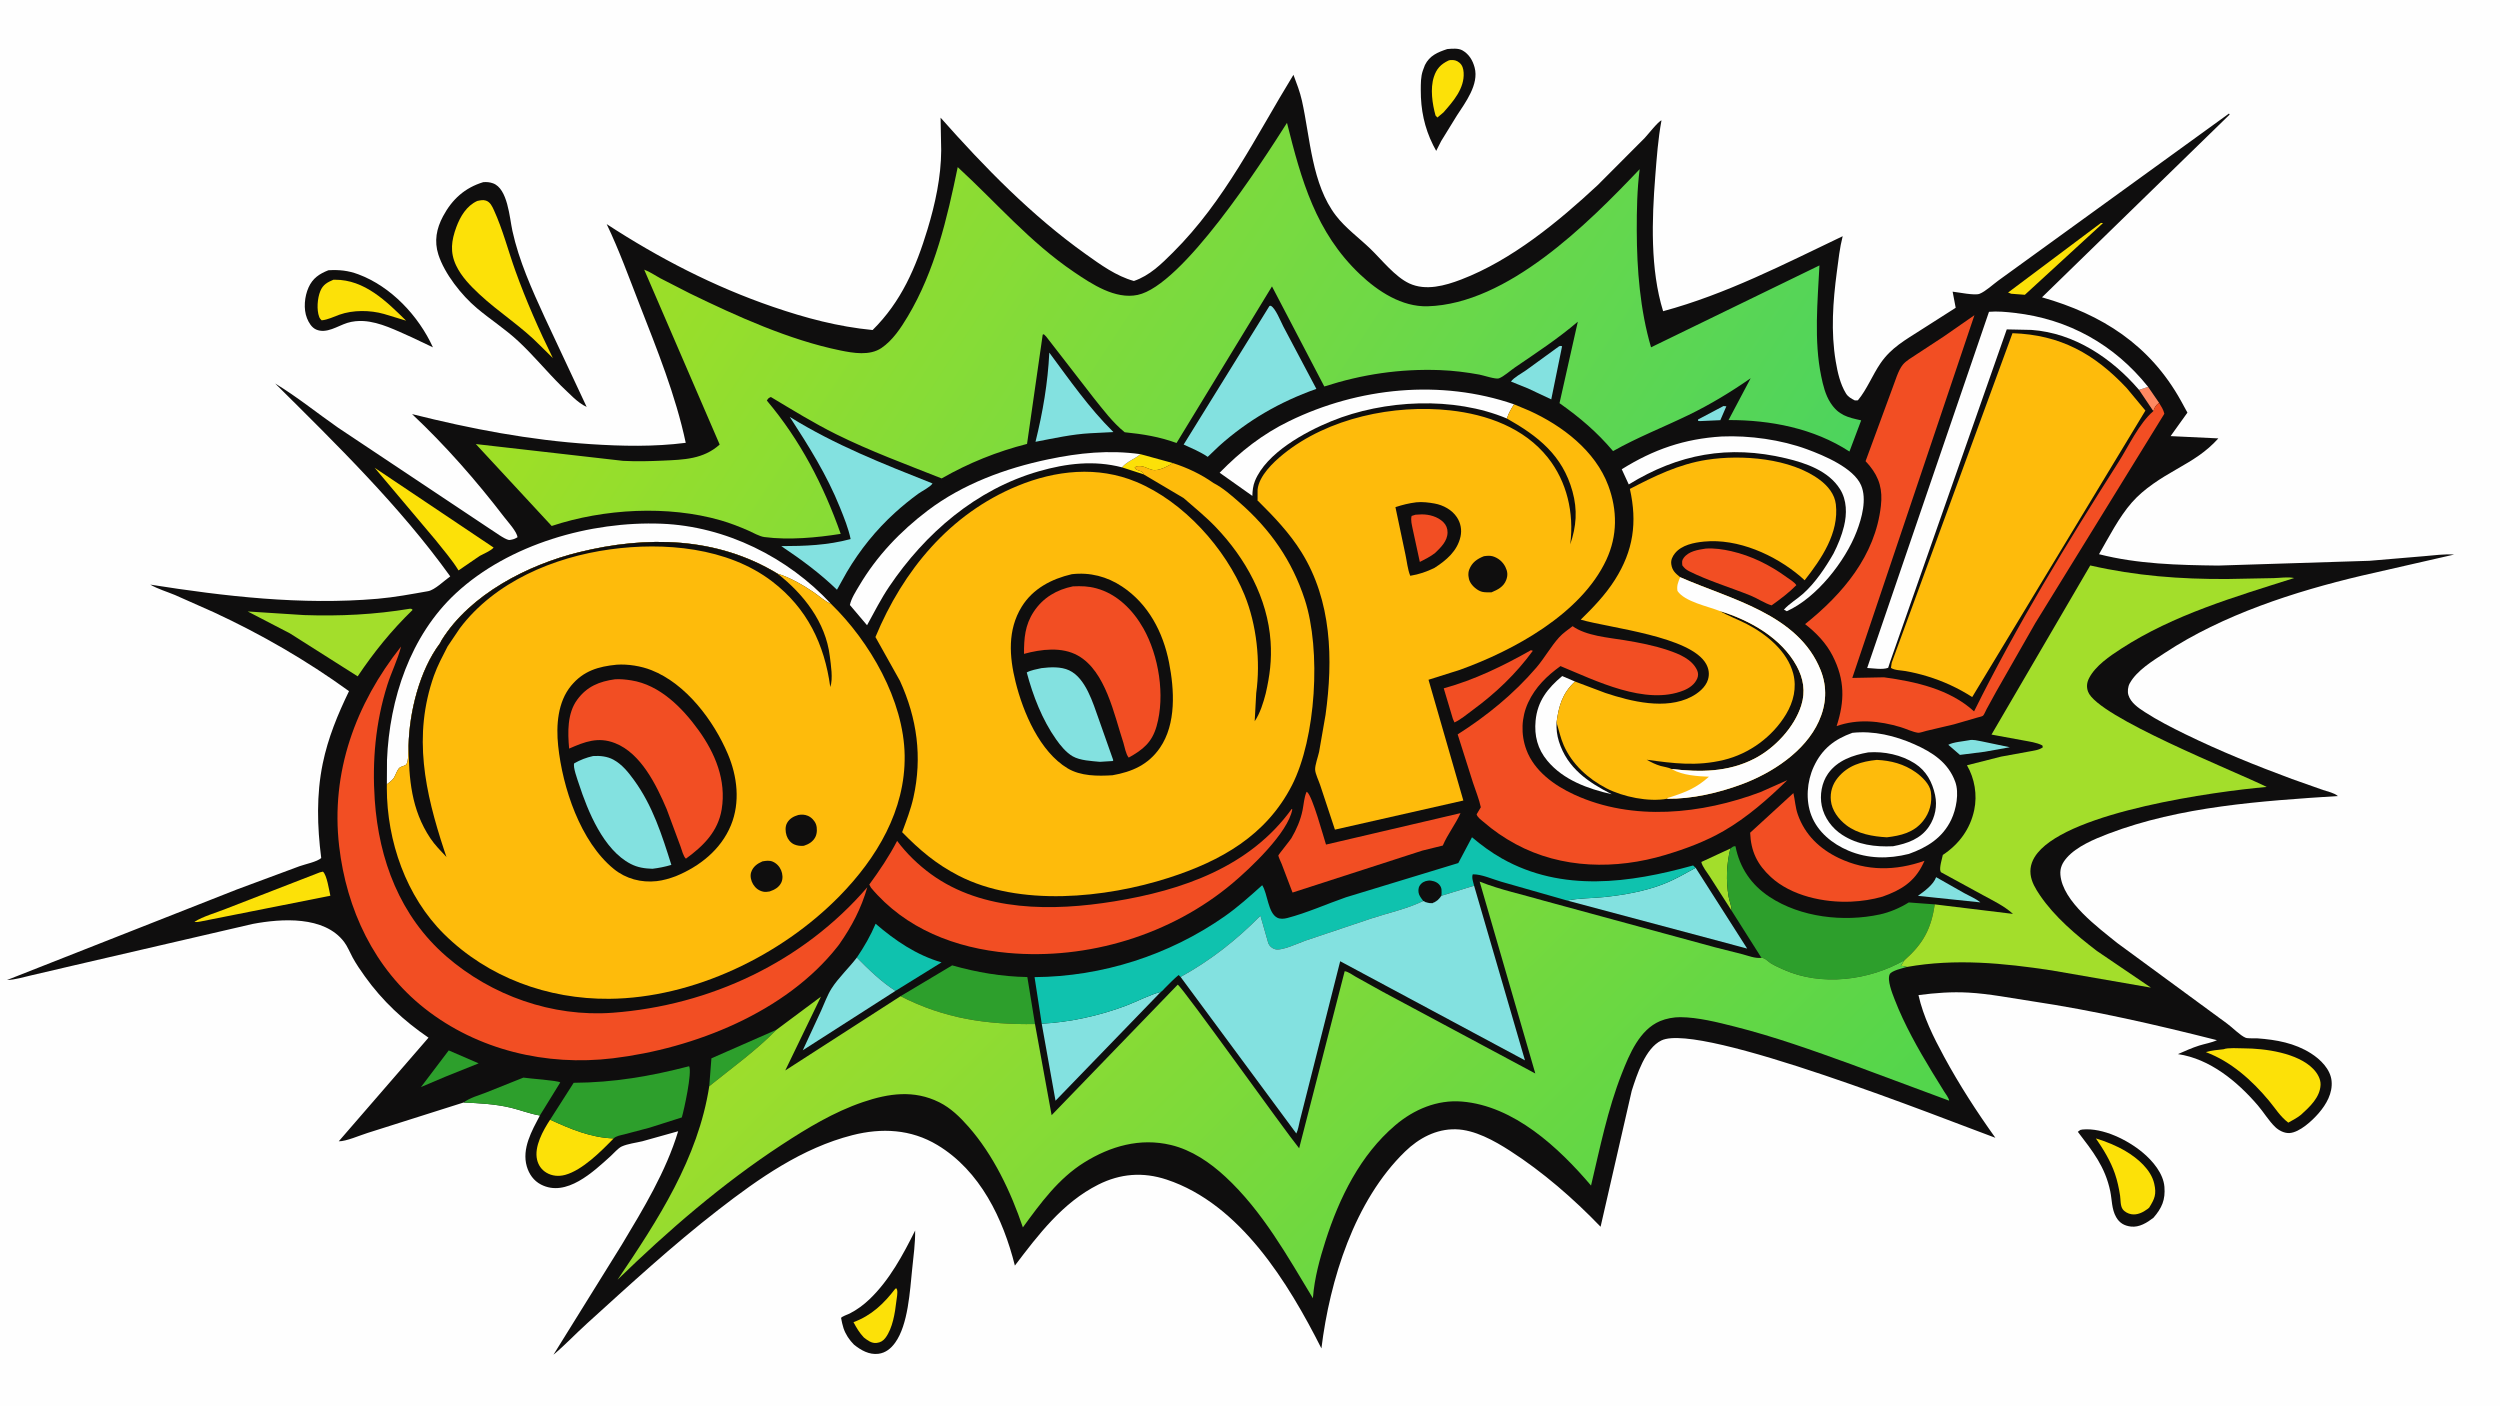 <svg version="1.1" xmlns="http://www.w3.org/2000/svg" style="display: block;" viewBox="0 0 2048 1152" width="1820" height="1024">
<defs>
	<linearGradient id="Gradient1" gradientUnits="userSpaceOnUse" x1="798.661" y1="676.147" x2="1302.37" y2="1184.17">
		<stop class="stop0" offset="0" stop-opacity="1" stop-color="rgb(157,221,44)"/>
		<stop class="stop1" offset="1" stop-opacity="1" stop-color="rgb(81,213,77)"/>
	</linearGradient>
	<linearGradient id="Gradient2" gradientUnits="userSpaceOnUse" x1="588.67" y1="74.296" x2="1369.53" y2="585.623">
		<stop class="stop0" offset="0" stop-opacity="1" stop-color="rgb(159,223,38)"/>
		<stop class="stop1" offset="1" stop-opacity="1" stop-color="rgb(77,212,93)"/>
	</linearGradient>
</defs>
<path transform="translate(0,0)" fill="rgb(254,254,254)" d="M -0 -0 L 2048 0 L 2048 1152 L -0 1152 L -0 -0 z"/>
<path transform="translate(0,0)" fill="rgb(15,14,14)" d="M 1185.58 40.056 C 1189.47 39.727 1194.59 39.161 1198.08 41.16 C 1203.46 44.247 1206.47 49.366 1208.02 55.19 C 1211.7 69.029 1200.46 83.775 1193.34 94.735 L 1180.61 115.42 L 1176.53 123.46 L 1173.98 118.673 C 1166.85 104.333 1163.83 89.641 1163.9 73.648 C 1163.92 68.275 1163.83 62.818 1165.6 57.677 L 1167.29 53.169 C 1171.12 45.385 1177.83 42.625 1185.58 40.056 z"/>
<path transform="translate(0,0)" fill="rgb(252,225,8)" d="M 1186.48 49.5 C 1187.12 49.27 1187.38 49.14 1188.14 49.079 C 1191.13 48.837 1193.25 49.299 1195.55 51.202 C 1198.03 53.261 1198.81 56.198 1199.01 59.29 C 1199.85 72.269 1190.46 82.928 1182.44 92.011 L 1177.5 96.137 L 1175.99 94.5 C 1173.35 84.946 1171.5 72.446 1174.64 62.822 C 1176.84 56.103 1180.23 52.557 1186.48 49.5 z"/>
<path transform="translate(0,0)" fill="rgb(15,14,14)" d="M 749.707 1007.89 C 749.792 1018.24 748.344 1029.1 747.263 1039.38 C 745.384 1057.26 744.033 1084.98 733.271 1099.85 C 729.871 1104.54 725.522 1108.13 719.618 1108.89 C 712.032 1109.86 705.247 1105.95 699.58 1101.39 C 695.78 1097.58 692.738 1093.06 691.012 1087.94 C 690.108 1085.25 689.568 1082.4 689.025 1079.62 C 688.83 1078.62 694.806 1076.54 696.074 1075.89 C 702.113 1072.8 707.497 1068.81 712.383 1064.13 C 728.685 1048.51 739.713 1027.89 749.707 1007.89 z"/>
<path transform="translate(0,0)" fill="rgb(252,225,8)" d="M 733.484 1055.5 L 734.397 1055.31 L 734.936 1056.69 C 735.474 1059.15 734.592 1063.21 734.293 1065.79 C 733.182 1075.37 731.298 1087.88 725.402 1095.77 C 723.523 1098.28 721.265 1099.64 718.155 1099.99 C 713.944 1100.46 710.777 1097.93 707.662 1095.52 C 703.981 1091.61 701.667 1087.67 699.171 1082.98 C 713.951 1077.55 724.106 1067.73 733.484 1055.5 z"/>
<path transform="translate(0,0)" fill="rgb(15,14,14)" d="M 1704.21 925.5 C 1704.86 925.336 1705.43 925.204 1706.1 925.143 C 1722.69 923.617 1742.97 933.641 1755.5 944.19 C 1763.58 950.992 1772.2 961.16 1773.09 972.085 C 1773.95 982.722 1771.06 989.455 1764.09 997.466 C 1758.88 1001.46 1752.51 1005.48 1745.65 1004.66 C 1740.15 1004 1736.28 1001.73 1733.52 996.889 C 1729.84 990.413 1730.19 982.852 1728.73 975.78 C 1724.56 955.622 1714.23 942.847 1702.16 927.031 L 1704.21 925.5 z"/>
<path transform="translate(0,0)" fill="rgb(252,225,8)" d="M 1716.95 932.437 C 1725.66 935.157 1733.5 938.261 1741.37 942.916 C 1751.1 948.668 1762.14 958.003 1764.75 969.535 C 1766.71 978.193 1765.18 981.838 1760.57 989.196 L 1759.4 990.187 C 1755.58 993.054 1750.76 995.434 1745.86 994.531 C 1743.32 994.064 1740.52 992.637 1738.95 990.5 C 1736.85 987.638 1737.27 982.652 1736.77 979.307 C 1735.83 973.179 1734.54 967.13 1732.52 961.262 C 1728.98 950.971 1723.09 941.351 1716.95 932.437 z"/>
<path transform="translate(0,0)" fill="rgb(15,14,14)" d="M 269.039 221.247 C 277.89 220.748 285.133 221.449 293.565 224.587 C 320.426 234.583 342.962 258.714 354.664 284.411 L 336.978 276.011 C 324.759 270.664 311.334 263.678 297.828 262.86 C 293.464 262.596 288.676 263.06 284.5 264.374 C 276.612 266.856 267.423 273.528 259 269.819 C 255.264 268.174 252.943 264.162 251.488 260.54 C 248.449 252.976 249.465 242.69 252.784 235.307 C 256.173 227.767 261.613 224.184 269.039 221.247 z"/>
<path transform="translate(0,0)" fill="rgb(252,225,8)" d="M 273.092 229.03 L 274.414 229.014 C 298.676 228.922 316.613 246.743 332.673 262.555 L 314.61 257.068 C 303.24 253.83 289.206 253.689 278.026 257.668 C 273.262 259.363 268.574 261.79 263.5 262.28 C 262.659 261.501 261.912 260.609 261.5 259.524 C 259.256 253.612 260.006 244.12 262.416 238.28 C 264.577 233.04 268.138 231.147 273.092 229.03 z"/>
<path transform="translate(0,0)" fill="rgb(15,14,14)" d="M 395.837 149.099 C 398.623 148.852 401.253 149.076 403.888 150.035 C 415.983 154.438 417.379 178.047 419.768 189 C 425.078 213.344 435.773 237.103 446.128 259.637 L 480.587 333.191 C 473.24 330.02 465.624 321.412 459.784 316.028 C 447.768 304.106 436.959 290.879 424.58 279.358 C 413.871 269.391 401.784 261.669 390.662 252.314 C 378.104 241.752 364.164 224.103 359.127 208.455 C 355.565 197.392 357.554 187.095 362.958 177 C 370.39 163.117 380.699 153.744 395.837 149.099 z"/>
<path transform="translate(0,0)" fill="rgb(252,225,8)" d="M 390.933 164.5 C 393.377 163.993 395.613 163.382 398.067 164.185 C 401.597 165.341 403.206 168.915 404.642 172.058 C 411.908 187.959 416.368 205.506 422.295 221.969 C 431.084 246.379 441.464 269.95 452.907 293.213 L 442.377 282.829 C 427.238 267.282 408.528 255.671 392.652 240.839 C 385.342 234.009 377.985 226.471 373.647 217.324 C 368.488 206.446 369.782 196.84 373.853 185.837 C 377.064 177.158 382.22 168.487 390.933 164.5 z"/>
<path transform="translate(0,0)" fill="rgb(15,14,14)" d="M 379.687 903.06 L 301.045 927.992 C 294.939 929.879 283.421 934.956 277.511 934.801 L 351.036 849.918 C 330.699 836.032 313.347 819.882 298.964 799.806 C 295.36 794.776 291.822 789.666 288.863 784.224 C 286.648 780.149 284.703 775.191 281.919 771.51 C 265.595 749.93 230.594 752.334 207.113 756.725 L 61.766 790.42 L 25.798 798.818 C 19.496 800.273 12.192 802.519 5.732 802.704 L 194.049 728.517 L 245.363 709.461 C 250.035 707.772 259.831 705.839 263.138 702.735 C 259.852 676.955 259.114 650.844 264.413 625.243 C 268.769 604.201 276.618 585.292 285.906 566.044 C 251.004 540.805 214.239 519.561 175.164 501.428 L 143.391 487.315 C 136.713 484.547 129.337 482.393 123.086 478.77 C 184.279 488.435 247.328 495.728 309.316 490.371 C 323.386 489.156 336.821 486.593 350.681 484.157 C 356.161 483.194 363.947 475.471 368.843 472.04 C 327.504 414.434 275.54 363.813 225.384 313.994 C 243.227 324.813 259.777 338.227 276.894 350.177 L 401.031 432.915 C 404.725 435.139 413.209 441.668 417 442.238 C 417.62 442.331 419.209 441.899 419.831 441.764 C 421.349 441.436 422.593 440.767 423.923 440 C 423.608 435.54 415.939 427.238 413.146 423.591 C 390.306 393.771 364.947 364.803 337.561 339.091 C 386.003 351.219 433.658 360.395 483.562 363.684 C 509.594 365.4 535.816 365.932 561.756 362.622 C 553.528 323.821 538.206 286.018 523.844 249.149 C 515.277 227.154 507.197 204.738 496.993 183.446 C 539.646 211.266 584.908 234.677 633.163 251.206 C 660.102 260.434 686.441 267.48 714.852 270.22 C 738.349 246.981 750.349 218.974 759.846 187.644 C 766.135 166.898 770.916 144.822 771.027 123.065 L 770.525 96.257 C 806.548 136.899 845.058 176.428 889.427 208.038 C 901.602 216.712 914.312 226 928.881 230.046 C 941.846 225.635 951.374 216.165 960.877 206.698 C 1003.63 164.105 1028.58 111.779 1059.59 61.127 C 1062.21 68.09 1064.93 75.109 1066.55 82.382 C 1073.4 113.015 1074.53 150.73 1094.45 176.56 C 1102.25 186.673 1113.38 194.788 1122.58 203.641 C 1131.87 212.582 1142.81 226.643 1154.56 232.073 C 1168.08 238.317 1183.84 233.885 1197.02 228.835 C 1238.42 212.984 1276.68 181.437 1308.84 151.504 L 1347.37 112.857 C 1349.98 110.1 1358.51 99.181 1361.09 98.475 C 1358.29 113.507 1357.19 129.011 1355.99 144.243 C 1353.19 179.757 1351.8 220.471 1362.43 254.797 C 1413.95 240.89 1461.62 216.226 1509.52 193.365 C 1507.05 203.013 1506.06 212.671 1504.75 222.519 C 1501.53 246.873 1499.73 271.618 1503.85 296 C 1505.34 304.853 1507.46 314.4 1512.2 322.149 C 1513.97 325.041 1516.58 326.379 1519.5 327.894 L 1521.97 327.816 C 1529.37 318.943 1533.94 307.005 1540.59 297.336 C 1549.32 284.653 1560.75 278.442 1573.41 270.292 L 1602.1 251.997 L 1599.59 238.795 C 1604.38 239.293 1617.67 242.111 1621.64 240.548 C 1626.53 238.624 1632.61 232.91 1637.04 229.685 L 1675.45 201.879 L 1826 92.868 L 1826.5 93.749 L 1672.8 243.417 C 1722.06 257.468 1761.19 282.363 1786.63 328.171 L 1791.94 337.889 L 1778.14 357.125 L 1817.28 358.988 C 1807.04 370.342 1796.42 376.592 1783.32 384.106 C 1770.12 391.675 1756.61 399.923 1746.44 411.472 C 1735.97 423.358 1727.43 440.071 1719.51 453.868 C 1751.53 462.001 1784.15 462.768 1817.08 463.175 L 1941.1 459.262 L 1986.04 455.459 C 1994.02 454.808 2002.44 453.581 2010.43 454.153 L 1934.66 471.45 C 1879.81 484.426 1820.85 503.466 1773.43 534.723 C 1763.62 541.185 1750.54 549.032 1744.68 559.634 C 1743.2 562.297 1742.69 566.325 1743.6 569.275 C 1745.52 575.547 1751.77 579.8 1757 583.175 C 1767.61 590.028 1778.97 595.832 1790.31 601.371 C 1818.72 615.242 1848 627.059 1877.64 638.037 L 1903.06 647.028 C 1906.87 648.326 1912.12 649.335 1915.15 651.959 C 1852.61 656.033 1786.05 660.36 1727 682.906 C 1715.75 687.203 1701.2 693.297 1693.14 702.5 C 1689.47 706.696 1687.4 710.961 1687.89 716.578 C 1689.77 738.535 1718.87 759.712 1734.5 772.413 L 1824.49 838.434 C 1828.58 841.358 1835.26 848.252 1839.6 849.979 C 1841.51 850.742 1847.02 850.312 1849.31 850.48 C 1864.83 851.619 1879.78 854.303 1893.12 862.766 C 1900.9 867.704 1909.13 875.728 1910.04 885.433 C 1910.97 895.391 1905.75 904.504 1899.46 911.792 C 1894.26 917.824 1883.9 927.508 1875.57 928.051 C 1871.38 928.323 1866.8 925.944 1863.85 923.104 C 1858.52 917.963 1854.46 911.037 1849.6 905.374 C 1832.75 885.727 1810.32 867.218 1784.17 863.386 C 1789.88 860.89 1795.67 858.243 1801.63 856.368 C 1806.33 854.887 1811.71 854.067 1816.14 851.973 C 1765.8 839.22 1715.83 827.748 1664.44 820.046 C 1647.4 817.492 1629.97 813.985 1612.77 813.011 C 1598.84 812.222 1585.42 813.233 1571.61 815.053 C 1575.61 832.844 1583.88 849.451 1592.53 865.409 C 1605.04 888.488 1619.33 910.604 1634.61 931.941 C 1593.88 917.037 1393.14 836.814 1361.05 852.18 C 1347.84 858.504 1340.91 880.362 1336.71 893.433 L 1311.2 1004.81 C 1289.05 981.766 1263.79 959.82 1236.91 942.534 C 1224.14 934.329 1207.95 925.282 1192.46 924.969 C 1176.45 924.646 1162.34 932.252 1151.07 943.176 C 1109.53 983.442 1089.4 1048.36 1082.5 1104.46 C 1055.38 1050.77 1015.96 986.151 955.768 966.192 C 936.395 959.768 917.798 961.192 899.629 970.347 C 870.477 985.036 850.687 1011.22 831.393 1036.63 C 821.777 998.35 803.05 959.005 767.895 937.864 C 746.24 924.841 722.275 923.672 698.28 929.783 C 657.074 940.277 621.71 965.169 588.54 990.878 C 550.835 1020.1 515.925 1052.28 480.609 1084.29 C 471.482 1092.56 462.789 1101.81 453.375 1109.67 L 509.464 1019.38 C 527.109 989.954 545.567 959.634 555.549 926.566 L 526.22 934.782 C 520.923 936.054 514.294 936.815 509.364 939.031 C 506.384 940.37 502.832 944.607 500.283 946.906 C 486.164 959.642 463.921 980.984 443.158 970.234 C 437.214 967.157 433.383 961.699 431.547 955.365 C 427.321 940.783 435.713 926.17 442.264 913.673 C 434.162 912.357 426.055 909.096 418.003 907.204 C 405.461 904.256 392.517 903.589 379.687 903.06 z"/>
<path transform="translate(0,0)" fill="rgb(131,225,224)" d="M 1411.85 332.5 L 1414.23 332.688 L 1409.3 344.069 L 1392.5 344.826 L 1391 344.584 L 1391.04 343.5 L 1411.85 332.5 z"/>
<path transform="translate(0,0)" fill="rgb(254,137,98)" d="M 1759.76 316.801 L 1768.71 329.841 C 1765.83 332.187 1765.23 333.142 1764.01 336.648 L 1752.3 319.252 L 1759.76 316.801 z"/>
<path transform="translate(0,0)" fill="rgb(252,225,8)" d="M 934.239 371.915 L 960.813 379.209 C 956.707 381.795 948.972 386.034 944.043 384.779 C 938.637 383.402 937.038 380.992 930.941 381.852 L 929.492 383.05 C 931.113 386.081 935.934 384.738 936.819 388.441 L 919.149 382.707 C 923.618 377.513 929.218 376.248 934.239 371.915 z"/>
<path transform="translate(0,0)" fill="rgb(131,225,224)" d="M 1613.02 606.272 C 1616.17 605.464 1620.13 606.582 1623.31 607.155 L 1646.45 612.004 L 1625.85 615.698 L 1605.58 618.265 L 1596.04 610.004 C 1599.9 607.769 1608.43 607.168 1613.02 606.272 z"/>
<path transform="translate(0,0)" fill="rgb(131,225,224)" d="M 1586.07 718.43 L 1609.27 731.597 C 1613.53 733.943 1618.61 736.006 1622.35 739.097 L 1571.15 733.742 C 1576.26 730.127 1583.97 724.527 1586.07 718.43 z"/>
<path transform="translate(0,0)" fill="rgb(45,159,44)" d="M 367.598 860.362 L 392.108 870.956 L 364.644 881.984 L 344.869 890.371 L 367.598 860.362 z"/>
<path transform="translate(0,0)" fill="rgb(163,222,43)" d="M 1418.52 745.877 L 1400.61 717.913 C 1398.51 714.61 1394.5 709.739 1393.72 705.992 L 1417.52 694.958 C 1414.34 707.754 1413.88 721.139 1416.02 734.166 C 1416.68 738.139 1418.56 741.852 1418.52 745.877 z"/>
<path transform="translate(0,0)" fill="rgb(252,225,8)" d="M 1721.09 182.5 L 1722.81 182.583 L 1658.77 241.346 L 1647.62 240.5 L 1645.01 239.5 L 1721.09 182.5 z"/>
<path transform="translate(0,0)" fill="rgb(45,159,44)" d="M 581.025 889.672 L 582.792 866.84 L 636.122 843.417 C 619.53 860.449 599.514 874.749 581.025 889.672 z"/>
<path transform="translate(0,0)" fill="rgb(131,225,224)" d="M 1277.26 283.5 C 1278.41 283.154 1278.51 283.144 1279.66 283.5 L 1270.79 327.029 L 1251.61 318.011 L 1237.78 312.441 C 1240.1 309.105 1246.64 305.659 1250.05 303.251 L 1277.26 283.5 z"/>
<path transform="translate(0,0)" fill="rgb(252,225,8)" d="M 262.024 714.5 L 264.533 713.9 C 267.777 716.57 269.6 729.128 270.633 733.643 L 164.271 754.755 C 162.659 754.991 160.865 755.483 159.276 755 C 166.566 750.46 176.754 747.688 184.845 744.442 L 262.024 714.5 z"/>
<path transform="translate(0,0)" fill="rgb(45,159,44)" d="M 379.687 903.06 C 385.048 899.075 391.79 897.342 397.957 894.949 L 428.753 882.638 C 433.942 883.504 456.496 884.896 458.968 886.59 L 442.264 913.673 C 434.162 912.357 426.055 909.096 418.003 907.204 C 405.461 904.256 392.517 903.589 379.687 903.06 z"/>
<path transform="translate(0,0)" fill="rgb(242,78,35)" d="M 1254.14 532.5 L 1255.7 532.977 C 1241.95 551.82 1225.33 567.647 1206.54 581.442 C 1201.81 584.911 1196.78 589.246 1191.5 591.7 L 1190.2 588.782 L 1182.71 563.732 C 1207.83 556.878 1231.57 545.274 1254.14 532.5 z"/>
<path transform="translate(0,0)" fill="rgb(254,254,254)" d="M 1275.11 591.697 C 1274.88 596.966 1275.46 602.189 1277.05 607.229 C 1283.95 629.132 1300.9 640.57 1320.31 650.501 C 1300.85 646.065 1280.74 638.874 1267.58 623.058 C 1259.56 613.437 1256.79 602.53 1257.96 590.243 C 1259.48 574.208 1267.81 563.669 1279.76 553.679 L 1290.26 558.17 C 1279.92 567.675 1276.94 578.081 1275.11 591.697 z"/>
<path transform="translate(0,0)" fill="rgb(252,225,8)" d="M 450.657 917.104 C 467.129 924.666 484.327 931.957 502.703 932.441 C 492.642 942.846 477.045 958.545 462.923 962.34 C 457.718 963.739 452.287 963.315 447.622 960.525 C 443.647 958.148 441.087 954.506 440.003 950.021 C 437.389 939.215 444.918 925.88 450.657 917.104 z"/>
<path transform="translate(0,0)" fill="rgb(252,225,8)" d="M 306.876 383.03 L 404.364 448.418 C 402.352 451.014 396.003 453.562 392.978 455.266 L 375.623 467.16 C 370.347 458.412 362.994 450.174 356.681 442.102 L 306.876 383.03 z"/>
<path transform="translate(0,0)" fill="rgb(15,194,174)" d="M 701.931 784.286 C 707.858 775.575 713.205 766.311 717.301 756.588 C 733.344 770.407 750.722 782.239 771.309 788.239 L 733.572 811.596 C 721.709 803.966 711.79 794.268 701.931 784.286 z"/>
<path transform="translate(0,0)" fill="rgb(131,225,224)" d="M 701.931 784.286 C 711.79 794.268 721.709 803.966 733.572 811.596 L 657.647 860.245 L 672.619 827.89 C 675.283 822.054 677.752 815.077 681.166 809.698 C 686.773 800.864 695.487 792.792 701.931 784.286 z"/>
<path transform="translate(0,0)" fill="rgb(131,225,224)" d="M 859.588 288.728 C 876.129 311.039 892.285 334.272 912.113 353.816 L 893.242 354.769 C 878.341 355.551 862.917 358.986 848.28 361.788 C 854.222 337.753 858.407 313.486 859.588 288.728 z"/>
<path transform="translate(0,0)" fill="rgb(242,78,35)" d="M 1397.22 449.276 C 1404.1 448.745 1411.62 449.862 1418.32 451.398 C 1434.72 455.16 1449.98 462.739 1463.52 472.61 C 1466.01 474.421 1469.93 476.635 1471.56 479.242 C 1465.33 485.574 1458.5 490.624 1451.3 495.786 C 1445.74 494.175 1439.78 490.065 1434.25 487.826 C 1417.7 481.131 1399.5 475.727 1383.58 467.732 C 1381.2 466.533 1379.72 465.126 1378.14 463 C 1378 460.223 1377.57 459.197 1379.26 456.901 C 1383.37 451.327 1390.92 450.273 1397.22 449.276 z"/>
<path transform="translate(0,0)" fill="rgb(252,225,8)" d="M 1821.59 859.396 C 1824.95 857.983 1834.2 858.652 1838.02 858.665 C 1855.52 858.723 1882.24 862.335 1895.04 875.553 C 1898.29 878.904 1901.2 883.709 1901.01 888.5 C 1900.59 898.896 1892.13 906.584 1884.99 913.085 C 1881.88 915.639 1878.05 917.54 1874.56 919.54 C 1867.73 914.293 1864.03 907.899 1858.62 901.422 C 1844.7 884.74 1827.58 869.441 1807.02 861.749 C 1811.75 860.314 1816.7 859.936 1821.59 859.396 z"/>
<path transform="translate(0,0)" fill="rgb(131,225,224)" d="M 853.378 838.455 C 875.91 837.406 901.049 831.806 922.198 823.798 C 931.743 820.184 941.169 814.993 950.994 812.374 L 864.682 901.576 L 853.378 838.455 z"/>
<path transform="translate(0,0)" fill="rgb(163,222,43)" d="M 335.985 498.5 C 337.24 498.62 337.186 498.55 338.003 499.5 C 320.778 516.222 306.351 534.018 293.011 553.928 L 237.444 518.686 L 202.918 500.768 L 249.158 503.733 C 278.297 504.73 307.219 503.336 335.985 498.5 z"/>
<path transform="translate(0,0)" fill="rgb(45,159,44)" d="M 737.72 815.939 L 780.027 790.694 C 800.353 796.455 820.42 799.86 841.598 800.261 L 847.865 838.765 C 808.207 839.39 773.286 834.174 737.72 815.939 z"/>
<path transform="translate(0,0)" fill="rgb(131,225,224)" d="M 1389.07 710.778 L 1431.29 776.942 L 1283.87 737.588 C 1293.43 735.522 1303.96 735.783 1313.72 734.764 C 1330.23 733.041 1347.38 730.057 1362.89 723.982 C 1372.11 720.372 1380.41 715.488 1389.07 710.778 z"/>
<path transform="translate(0,0)" fill="rgb(254,254,254)" d="M 1025.93 406.104 L 999.131 387.12 C 1016.18 369.708 1034.06 355.571 1056.14 344.83 C 1113.07 317.135 1180.22 310.39 1240.32 331.072 C 1237.94 334.873 1235.75 338.382 1234.44 342.692 C 1190.84 324.435 1133.94 327.235 1090.71 344.878 C 1069.01 353.733 1037.36 370.924 1028.02 393.941 C 1026.49 397.711 1026.02 402.055 1025.93 406.104 z"/>
<path transform="translate(0,0)" fill="rgb(254,254,254)" d="M 1410.52 357.426 C 1433.24 356.469 1459.04 360.06 1480.37 367.923 C 1494.16 373.01 1518.41 383.104 1524.58 397.351 C 1529.51 408.733 1525.21 424.245 1520.99 435.255 C 1511.63 459.699 1488.09 489.655 1463.73 500.57 L 1461.39 499.271 C 1465.89 494.222 1472.2 490.664 1477.24 486.124 C 1487.17 477.193 1495.37 464.916 1501.99 453.364 C 1505.61 446.262 1508.69 438.768 1510.59 431.015 C 1513.08 420.866 1513.04 409.598 1507.31 400.51 C 1497.89 385.568 1479.48 379.219 1463.07 375.314 C 1416.11 364.136 1375.11 371.648 1334.27 396.719 L 1328.54 384.269 C 1354.63 367.991 1379.82 359.313 1410.52 357.426 z"/>
<path transform="translate(0,0)" fill="rgb(254,254,254)" d="M 919.149 382.707 C 896.187 376.742 873.541 379.462 851.063 385.92 C 799.665 400.688 758.053 436.552 728.476 480.36 C 721.639 490.488 716.174 501.376 710.281 512.059 L 696.231 495.486 C 697.253 490.223 701.231 484.112 703.959 479.51 C 718.378 455.176 737.545 435.107 760.002 418.083 C 788.628 396.382 823.682 383.48 858.576 376.163 C 883.945 370.843 908.425 368.31 934.239 371.915 C 929.218 376.248 923.618 377.513 919.149 382.707 z"/>
<path transform="translate(0,0)" fill="rgb(45,159,44)" d="M 450.657 917.104 L 469.951 886.885 C 502.981 886.678 532.659 881.569 564.519 873.317 C 567.169 878.288 560.258 909.552 558.535 915.264 L 532.239 923.627 L 511.403 929.134 C 508.499 929.894 504.92 930.32 502.703 932.441 C 484.327 931.957 467.129 924.666 450.657 917.104 z"/>
<path transform="translate(0,0)" fill="rgb(242,78,35)" d="M 1070.36 648.5 L 1070.81 648.709 C 1075.26 652.299 1083.99 684.817 1086.27 691.741 L 1196.46 665.977 C 1192.32 675.167 1185.94 683.149 1181.94 692.533 L 1165.17 696.671 L 1058.84 731.04 L 1049.97 707.674 C 1049.42 706.226 1047.18 701.834 1047.25 700.486 C 1047.26 700.133 1057.03 687.979 1057.9 686.5 C 1062.05 679.428 1065.45 671.579 1067.07 663.529 C 1068.08 658.521 1068.28 653.211 1070.36 648.5 z"/>
<path transform="translate(0,0)" fill="rgb(242,78,35)" d="M 1469.15 649.57 C 1470.5 655.407 1470.73 661.27 1472.73 666.988 C 1478.54 683.656 1490.68 695.275 1506.37 702.775 C 1529.25 713.714 1552.91 713.32 1576.55 705.027 L 1575.37 707.543 C 1568.3 722.336 1557.17 729.111 1542.12 734.404 C 1533.77 736.798 1525.16 738.082 1516.49 738.473 C 1494.29 739.475 1467.45 733.799 1450.69 718.324 C 1439.47 707.96 1434.33 697.234 1433.72 682.022 L 1469.15 649.57 z"/>
<path transform="translate(0,0)" fill="rgb(131,225,224)" d="M 1039.95 250.5 L 1040.94 250.337 C 1044.75 251.968 1049.18 263.232 1051.27 267.254 L 1078.37 318.419 C 1048.41 329.075 1022.38 344.012 998.691 365.211 L 989.363 374.119 C 983.244 369.96 976.355 367.11 969.649 364.038 L 1039.95 250.5 z"/>
<path transform="translate(0,0)" fill="rgb(131,225,224)" d="M 646.971 341.373 C 684.309 364.516 723.272 379.764 763.916 395.907 C 762.222 398.761 755.137 402.231 752.26 404.321 C 745.672 409.107 739.292 414.307 733.261 419.778 C 717.611 433.977 704.462 450.357 693.71 468.517 L 685.641 482.977 C 671.57 469.353 656.246 458.112 640.011 447.242 C 659.462 447.216 677.898 446.554 696.837 441.463 C 695.02 432.641 691.408 423.834 688.058 415.5 C 677.38 388.936 662.484 365.269 646.971 341.373 z"/>
<path transform="translate(0,0)" fill="rgb(254,254,254)" d="M 1548.56 541.51 L 1546.79 546.911 C 1542.38 548.676 1534.44 547.284 1529.59 547.081 L 1629.38 255.291 C 1636.17 254.687 1643.63 255.395 1650.38 256.167 C 1694.57 261.213 1732.09 282.136 1759.76 316.801 L 1752.3 319.252 C 1730.11 293.376 1699.32 272.641 1664.28 270.13 L 1643.93 269.699 L 1548.56 541.51 z"/>
<path transform="translate(0,0)" fill="rgb(254,254,254)" d="M 316.918 642.361 L 317.029 622.515 C 319.075 572.412 336.108 520.456 373.551 485.777 C 416.941 445.589 483.861 426.632 541.953 428.891 C 594.324 430.928 645.464 456.372 680.827 494.602 C 675.93 492.656 671.111 488.154 666.705 485.128 C 658.391 479.419 646.655 472.618 636.958 469.801 C 587.125 439.574 529.724 438.551 474.213 452.25 C 432.471 462.55 385.341 486.606 361.837 524.196 L 360.461 526.816 C 343.669 549.056 335.331 583.136 334.684 610.616 C 334.466 613.923 334.864 624.47 332.511 626.339 C 331.145 627.423 328.865 627.615 327.5 628.621 C 325.44 630.14 324.121 634.706 322.781 636.896 C 321.561 638.889 319.242 640.534 317.421 641.98 L 316.918 642.361 z"/>
<path transform="translate(0,0)" fill="rgb(45,159,44)" d="M 1417.52 694.958 C 1419.03 693.936 1419.86 692.838 1421.7 693.135 C 1425.16 710.661 1434.47 724.556 1449.47 734.489 C 1475.03 751.425 1510.34 755.366 1539.93 748.984 C 1548.14 747.213 1556.56 743.559 1563.66 739.142 L 1584.93 740.725 C 1582.08 760.791 1575.31 773.114 1560.2 786.403 C 1531.36 803.08 1491.91 808.092 1461 794.112 C 1457.5 792.53 1453.76 790.909 1450.5 788.874 C 1448.09 787.366 1445.9 784.517 1442.97 784.504 L 1418.52 745.877 C 1418.56 741.852 1416.68 738.139 1416.02 734.166 C 1413.88 721.139 1414.34 707.754 1417.52 694.958 z"/>
<path transform="translate(0,0)" fill="rgb(254,254,254)" d="M 1517.47 600.192 C 1534.85 598.304 1552.47 602.56 1568.29 609.592 C 1582.94 616.1 1595.99 624.453 1601.74 640.33 C 1605.07 649.495 1602.53 662.809 1598.47 671.335 C 1591.36 686.298 1578.67 694.066 1563.72 699.399 C 1547.06 703.588 1530.18 703.472 1514.22 696.712 C 1501.11 691.159 1489.19 681.554 1483.9 667.99 C 1479.03 655.472 1480.23 640.037 1485.8 627.969 C 1492.54 613.383 1502.77 605.458 1517.47 600.192 z"/>
<path transform="translate(0,0)" fill="rgb(15,14,14)" d="M 1530.49 616.214 C 1543.5 615.248 1557.64 618.208 1568.68 625.315 C 1578.02 631.33 1582.96 640.558 1585.23 651.238 C 1587.11 660.034 1585.34 669.202 1580.36 676.744 C 1573.5 687.136 1562.37 690.887 1550.77 693.104 C 1536.07 693.792 1521.75 691.923 1509.12 683.761 C 1500.83 678.412 1494.38 669.702 1492.39 659.967 C 1490.59 651.189 1492.34 640.991 1497.54 633.625 C 1505.19 622.773 1517.96 618.406 1530.49 616.214 z"/>
<path transform="translate(0,0)" fill="rgb(254,187,11)" d="M 1537.51 622.364 C 1549.12 622.918 1559.75 625.693 1569.39 632.5 C 1574.37 636.018 1580.83 642.131 1581.76 648.5 C 1583.03 657.206 1580.85 665.625 1575.33 672.493 C 1567.75 681.939 1557.1 684.427 1545.73 685.783 C 1534.31 685.141 1521.75 682.987 1512.43 675.806 C 1506.17 670.989 1500.67 663.768 1499.85 655.692 C 1499.14 648.784 1501.11 642.365 1505.53 636.967 C 1513.81 626.862 1525.06 623.618 1537.51 622.364 z"/>
<path transform="translate(0,0)" fill="rgb(242,78,35)" d="M 1058.2 662.5 L 1058.64 662.996 C 1055.16 682.114 1024.24 711.179 1009.65 723.444 C 959.392 765.696 891.153 786.409 825.869 780.506 C 782.719 776.604 741.78 760.859 713.5 727.045 L 712.105 724.5 C 720.633 712.838 728.264 701.542 734.928 688.71 C 742.573 699.017 752.356 708.436 762.72 715.972 C 805.286 746.926 862.795 746.376 912.623 738.282 C 968.526 729.201 1023.87 710.113 1058.2 662.5 z"/>
<path transform="translate(0,0)" fill="rgb(15,194,174)" d="M 853.378 838.455 L 847.509 800.321 C 902.828 799.95 957.667 782.344 1003 750.694 C 1014.04 742.987 1024 733.992 1034 725.019 C 1038.49 731.954 1038.67 747.61 1046.26 751.605 C 1048.72 752.895 1051.91 752.586 1054.5 751.911 C 1070.6 747.719 1086.85 740.377 1102.62 734.91 L 1194.64 706.874 L 1205.85 685.733 C 1213.48 692.185 1221.71 698.245 1230.43 703.154 C 1279.75 730.957 1334.97 723.296 1387 708.834 L 1389.07 710.778 C 1380.41 715.488 1372.11 720.372 1362.89 723.982 C 1347.38 730.057 1330.23 733.041 1313.72 734.764 C 1303.96 735.783 1293.43 735.522 1283.87 737.588 L 1229.58 722.095 C 1222.73 720.11 1213.5 715.917 1206.5 716.101 C 1205.37 718.762 1206.94 722.683 1207.58 725.426 L 1180.85 733.654 C 1178.59 736.765 1177.12 738.293 1173.5 739.755 C 1170.41 739.75 1168.69 739.55 1165.94 737.948 C 1152.89 744.324 1137.45 747.662 1123.63 752.194 L 1069.53 770.372 C 1063.85 772.345 1049.61 779.232 1044.32 777.38 C 1041.86 776.52 1040.09 775.043 1039.02 772.629 L 1032.56 750.044 C 1012.7 770.109 991.945 786.446 967.15 800.18 L 965.5 798.595 C 961.514 801.907 957.917 805.693 954.236 809.336 C 953.543 810.022 951.868 812.121 950.994 812.374 C 941.169 814.993 931.743 820.184 922.198 823.798 C 901.049 831.806 875.91 837.406 853.378 838.455 z"/>
<path transform="translate(0,0)" fill="rgb(15,14,14)" d="M 1165.94 737.948 C 1164.75 736.419 1163.21 734.376 1162.5 732.555 C 1161.7 730.501 1161.75 727.418 1162.93 725.5 C 1164.53 722.908 1167.03 721.581 1170 721.253 C 1172.92 720.93 1176.73 722.114 1178.76 724.236 C 1181.62 727.223 1180.9 729.863 1180.85 733.654 C 1178.59 736.765 1177.12 738.293 1173.5 739.755 C 1170.41 739.75 1168.69 739.55 1165.94 737.948 z"/>
<path transform="translate(0,0)" fill="rgb(242,78,35)" d="M 1768.71 329.841 C 1770.47 332.745 1772.3 335.457 1773.03 338.82 L 1667.38 510.214 L 1635.36 566.308 L 1627.37 580.873 C 1626.64 582.201 1625.44 585.305 1624.48 586.19 C 1623.84 586.778 1620.51 587.458 1619.56 587.76 L 1600.61 593.272 L 1578.09 598.579 C 1576.56 598.935 1572.68 600.324 1571.34 600.151 C 1566.94 599.582 1561.39 596.84 1557.01 595.531 C 1539.73 590.373 1521.89 588.543 1504.57 594.683 C 1511.24 574.039 1511.38 556.916 1501.3 537.123 C 1495.96 526.637 1487.93 518.346 1478.73 511.142 C 1509.59 486.431 1536.24 455.102 1540.83 414.253 C 1542.29 401.278 1539.82 391.512 1531.5 381.292 L 1528.27 377.661 L 1550.29 317.818 C 1552.51 312.204 1554.96 303.27 1558.78 298.629 C 1561.54 295.266 1566.31 292.65 1569.91 290.217 L 1592.31 275.537 L 1617.46 258.047 L 1517.4 555.218 L 1543.35 554.705 C 1569.31 558.276 1597.13 564.348 1617.16 582.635 C 1652.07 512.139 1693.2 444.84 1735.4 378.516 C 1743.77 365.35 1752.27 346.753 1764.01 336.648 C 1765.23 333.142 1765.83 332.187 1768.71 329.841 z"/>
<path transform="translate(0,0)" fill="rgb(242,78,35)" d="M 1288.29 512.817 C 1299.21 520.751 1317.58 522.142 1330.76 524.308 C 1342.91 526.306 1355.05 528.638 1366.73 532.606 C 1375.63 535.626 1386.07 539.834 1390.27 548.895 C 1391.25 550.999 1391.33 553.425 1390.43 555.574 C 1388.39 560.442 1384.02 563.531 1379.29 565.446 C 1348.03 578.105 1306.92 557.306 1278.35 545.526 C 1267.2 553.541 1257.72 562.771 1251.86 575.423 C 1246.23 587.57 1245.76 601.534 1250.41 614.062 C 1256.88 631.504 1273.3 643.303 1289.68 650.832 C 1337.65 672.894 1394.13 666.815 1442.27 648.706 L 1464.15 638.981 C 1448.5 654.351 1431.08 669.606 1412.05 680.576 C 1397.02 689.238 1380.84 695.246 1364.27 700.216 C 1323.77 712.369 1279.34 711.743 1241.64 691.357 C 1232.06 686.177 1223.43 680.248 1215.21 673.108 C 1213.21 671.369 1210.42 669.567 1209.64 666.952 L 1213.09 661.18 C 1211.69 654.426 1208.8 647.67 1206.68 641.074 L 1194.12 601.471 C 1217.96 586.347 1240.15 568.268 1258.57 546.761 C 1265.28 538.929 1270.42 529.488 1277.26 521.937 C 1280.35 518.525 1284.63 515.615 1288.29 512.817 z"/>
<path transform="translate(0,0)" fill="rgb(242,78,35)" d="M 328.538 529.505 C 325.93 540.012 320.634 550.469 317.322 560.932 C 307.626 591.566 304.807 623.253 307 655.236 C 310.362 704.255 327.784 750.465 365.554 783.257 C 402.74 815.542 452.504 833.155 501.844 829.504 C 581.772 823.591 657.958 787.757 710.498 726.703 C 705.548 743.992 697.766 758.832 687.479 773.498 L 686.055 775.351 C 643.778 829.117 568.616 858.79 502.098 866.814 C 447.602 873.388 391.29 860.156 347.898 825.957 C 306.451 793.291 283.832 744.758 277.828 693.006 C 270.814 632.555 291.256 576.556 328.538 529.505 z"/>
<path transform="translate(0,0)" fill="rgb(131,225,224)" d="M 1180.85 733.654 L 1207.58 725.426 L 1249.25 868.494 L 1097.88 787.304 L 1070.55 895.364 L 1064.86 917.815 C 1064.03 921.157 1063.47 925.397 1061.95 928.42 L 967.15 800.18 C 991.945 786.446 1012.7 770.109 1032.56 750.044 L 1039.02 772.629 C 1040.09 775.043 1041.86 776.52 1044.32 777.38 C 1049.61 779.232 1063.85 772.345 1069.53 770.372 L 1123.63 752.194 C 1137.45 747.662 1152.89 744.324 1165.94 737.948 C 1168.69 739.55 1170.41 739.75 1173.5 739.755 C 1177.12 738.293 1178.59 736.765 1180.85 733.654 z"/>
<path transform="translate(0,0)" fill="rgb(254,187,11)" d="M 1549.7 542.726 L 1648.63 272.812 C 1687.78 274.083 1715.72 289.602 1742.2 317.777 L 1757.52 336.207 L 1615.62 570.904 C 1604.23 563.528 1591.69 557.787 1578.71 553.851 C 1572.96 552.109 1566.99 550.642 1561.08 549.612 C 1557.51 548.991 1551.99 549.006 1549.06 547 L 1549.7 542.726 z"/>
<path transform="translate(0,0)" fill="rgb(163,222,43)" d="M 1590.02 714.367 L 1589.62 713.497 C 1588.58 710.897 1590.93 703.159 1591.55 700.23 C 1604.74 691.521 1613.99 679.086 1617.28 663.42 C 1619.89 651.007 1617.65 637.691 1611.34 626.771 L 1639.25 619.688 L 1662.1 615.523 C 1665.89 614.797 1670.36 614.39 1673.5 612.04 L 1673.08 610.5 C 1668.28 608.039 1662.53 607.387 1657.28 606.369 L 1631.44 601.623 L 1712.33 463.076 C 1749.83 471.648 1785.96 474.365 1824.35 474.187 L 1862.69 473.452 C 1867.73 473.325 1874.58 472.28 1879.39 473.392 C 1830.93 488.77 1780.69 503.362 1737.63 531.302 C 1728.31 537.345 1716.59 545.271 1711.39 555.364 C 1709.52 559.002 1709.11 562.533 1710.52 566.436 C 1717.96 587.061 1831.21 631.746 1856.89 644.515 C 1813.42 648.344 1697.04 664.692 1669.3 698.455 C 1665.11 703.559 1662.68 709.415 1663.44 716.096 C 1664.15 722.369 1667.55 727.982 1671.02 733.121 C 1683 750.883 1700.89 765.957 1717.76 778.857 L 1762.05 808.931 L 1680.71 794.806 C 1641.2 788.827 1601.86 784.94 1562.24 791.97 L 1558.88 791.223 C 1557.95 790.927 1557.89 791.151 1557 791.51 C 1557.9 789.717 1559.09 788.077 1560.2 786.403 C 1575.31 773.114 1582.08 760.791 1584.93 740.725 L 1649.03 748.523 C 1641.71 741.913 1633.09 737.914 1624.53 733.203 L 1590.02 714.367 z"/>
<path transform="translate(0,0)" fill="rgb(254,187,11)" d="M 1290.26 558.17 L 1315.13 567.529 C 1336.25 574.562 1364.48 581.532 1385.45 570.71 C 1391.11 567.789 1397.26 562.922 1399.18 556.574 C 1400.51 552.171 1399.91 547.869 1397.72 543.868 C 1385.26 521.118 1318.77 514.405 1294.93 507.489 C 1305.26 497.392 1315.18 487.057 1322.96 474.787 C 1338.07 450.943 1341.37 427.834 1335.19 400.382 C 1355.46 389.848 1375.37 380.076 1398.22 376.526 C 1426.65 372.108 1466.96 375.097 1490.81 393.003 C 1497.35 397.911 1502.96 404.618 1503.93 413 C 1506.65 436.476 1492.08 457.746 1478.37 475.221 L 1474.67 471.9 C 1453.82 454.344 1423.74 440.848 1396.01 443.517 C 1387.75 444.312 1377.59 446.311 1372.11 453.142 C 1370.01 455.764 1368.63 458.668 1369.12 462.115 C 1369.87 467.337 1372.55 469.565 1376.4 472.71 C 1417.18 490.749 1473.22 502.759 1491.51 549 C 1497.05 562.997 1496.14 577.099 1489.99 590.715 C 1478.8 615.507 1451.56 633.157 1426.89 642.312 C 1407.79 649.403 1386.08 654.446 1365.67 654.197 C 1350.54 656.998 1329.46 652.65 1315.91 645.594 C 1301.05 637.859 1287.84 625.944 1281.01 610.423 C 1278.31 604.311 1277.09 598.027 1275.11 591.697 C 1276.94 578.081 1279.92 567.675 1290.26 558.17 z"/>
<path transform="translate(0,0)" fill="rgb(15,14,14)" d="M 1408.91 500.418 C 1433.26 507.827 1459.3 522.403 1471.85 545.5 C 1477.42 555.762 1479.15 566.3 1475.65 577.581 C 1470 595.735 1453.67 613 1436.94 621.512 C 1415.43 632.458 1392.79 632.552 1369.36 629.815 C 1367.03 628.555 1363.05 628.097 1360.42 627.338 C 1356.28 626.141 1352.73 624.334 1348.98 622.227 C 1370.98 625.26 1390 627.747 1412.07 622.418 C 1433.01 617.36 1452.06 603.461 1463.16 584.94 C 1469.23 574.825 1472.03 563.242 1469.01 551.656 C 1464.23 533.349 1447.17 519.482 1431.04 511.094 C 1423.75 507.304 1415.99 504.555 1408.91 500.418 z"/>
<path transform="translate(0,0)" fill="rgb(254,254,254)" d="M 1408.91 500.418 C 1399.1 496.522 1380.22 492.85 1374.2 484 C 1373.42 479.656 1374.77 476.687 1376.4 472.71 C 1417.18 490.749 1473.22 502.759 1491.51 549 C 1497.05 562.997 1496.14 577.099 1489.99 590.715 C 1478.8 615.507 1451.56 633.157 1426.89 642.312 C 1407.79 649.403 1386.08 654.446 1365.67 654.197 C 1365.96 653.353 1367.15 653.279 1367.98 653.01 C 1381.17 648.717 1389.45 645.507 1399.97 636.154 C 1390.45 635.811 1378.37 634.929 1369.99 630.208 L 1369.36 629.815 C 1392.79 632.552 1415.43 632.458 1436.94 621.512 C 1453.67 613 1470 595.735 1475.65 577.581 C 1479.15 566.3 1477.42 555.762 1471.85 545.5 C 1459.3 522.403 1433.26 507.827 1408.91 500.418 z"/>
<path transform="translate(0,0)" fill="rgb(254,187,11)" d="M 1240.32 331.072 L 1252.83 336.304 C 1279.76 348.524 1306.91 369.106 1317.54 397.735 C 1325.05 417.937 1325.07 438.807 1315.91 458.466 C 1295.27 502.752 1239.78 532.851 1195.81 548.639 L 1170.24 556.718 L 1198.77 655.659 L 1093.57 679.501 L 1081.42 642.816 C 1080.33 639.486 1077.54 633.837 1077.36 630.48 C 1077.15 626.695 1079.77 619.725 1080.6 615.814 L 1085.89 585.419 C 1092.16 540.115 1091.01 492.096 1066.11 452.134 C 1056.28 436.354 1043.69 423.221 1030.57 410.194 L 1030.2 410.177 L 1030.21 400.977 C 1031.34 389.727 1042.93 378.646 1051.37 371.828 C 1088.04 342.227 1141.85 330.947 1188 336.044 C 1218.11 339.37 1248.61 350.335 1267.96 374.679 C 1283.77 394.581 1289.5 420.18 1286.4 445.131 L 1286.31 445.849 C 1291.41 431.025 1292.36 417.609 1288.18 402.432 C 1280.02 372.839 1260.03 357.168 1234.44 342.692 C 1235.75 338.382 1237.94 334.873 1240.32 331.072 z"/>
<path transform="translate(0,0)" fill="rgb(15,14,14)" d="M 1215.63 455.5 C 1218.07 455.188 1220.54 454.87 1222.94 455.598 C 1227.39 456.948 1231.15 460.138 1233.21 464.301 C 1235.03 467.986 1235.36 471.111 1233.87 475.015 C 1231.77 480.526 1226.97 482.958 1221.83 485.098 L 1221.27 485.097 C 1218.94 485.053 1216.39 485.229 1214.13 484.661 C 1210.32 483.707 1206.09 480.047 1204.3 476.599 C 1202.8 473.714 1202.41 469.557 1203.57 466.503 C 1205.81 460.621 1210.01 457.736 1215.63 455.5 z"/>
<path transform="translate(0,0)" fill="rgb(15,14,14)" d="M 1160.24 411.348 C 1165.08 410.831 1170.54 411.49 1175.31 412.369 C 1182.37 413.668 1189.5 417.532 1193.52 423.634 C 1196.62 428.346 1197.66 433.946 1196.45 439.45 C 1193.84 451.285 1184.78 458.882 1175.12 465.082 C 1168.58 468.281 1162.46 470.363 1155.29 471.547 C 1153.13 466.388 1152.54 459.701 1151.34 454.205 L 1143.14 415.307 C 1148.91 413.407 1154.19 412.102 1160.24 411.348 z"/>
<path transform="translate(0,0)" fill="rgb(242,78,35)" d="M 1159.65 421.5 L 1164.44 421.253 C 1170.69 421.133 1177.78 423.076 1182.33 427.554 C 1184.68 429.859 1185.85 432.71 1185.83 436 C 1185.78 443.125 1180.39 448.266 1175.64 452.843 C 1171.82 455.862 1167.43 457.966 1163.12 460.206 L 1157.3 433.352 C 1156.63 429.9 1155.46 425.947 1156.4 422.5 L 1159.65 421.5 z"/>
<path transform="translate(0,0)" fill="rgb(254,187,11)" d="M 960.813 379.209 C 972.804 383.106 983.776 388.241 994.094 395.548 C 1001.73 399.441 1008.92 405.81 1015.35 411.432 C 1040.67 433.561 1058.49 459.095 1068.9 491.091 C 1082.37 532.477 1078.12 604.553 1058.37 643.177 C 1037.27 684.422 999.976 705.265 957.396 718.966 C 905.554 735.648 835.05 742.866 785.201 717.154 C 766.811 707.668 753.392 696.232 739.028 681.587 C 742.496 672.236 746.109 662.922 748.282 653.166 C 755.659 620.04 751.273 588.329 737.246 557.637 L 717.159 521.721 C 739.787 467.18 778.018 420.803 833.562 397.916 C 864.77 385.056 899.132 381.393 930.887 394.633 C 969.565 410.761 1003.87 448.891 1019.56 487.318 C 1029.45 511.545 1032.71 541.745 1029.09 567.643 L 1027.85 590.678 C 1032.28 584.183 1034.93 575.515 1036.88 567.939 C 1040.22 553.496 1041.89 540.391 1040.87 525.453 C 1038.43 489.776 1020.37 457.25 996.049 431.772 C 987.777 423.106 978.597 415.723 969.608 407.859 L 936.819 388.441 C 935.934 384.738 931.113 386.081 929.492 383.05 L 930.941 381.852 C 937.038 380.992 938.637 383.402 944.043 384.779 C 948.972 386.034 956.707 381.795 960.813 379.209 z"/>
<path transform="translate(0,0)" fill="rgb(15,14,14)" d="M 878 470.247 C 892.872 468.512 906.868 472.14 919.3 480.411 C 940.76 494.69 952.779 517.724 957.673 542.56 C 962.057 564.813 963.714 592.835 950.237 612.446 C 940.667 626.371 927.379 632.114 911.374 634.946 C 899.241 635.705 885.329 635.723 874.607 629.295 C 851.738 615.586 838.126 583.378 831.973 558.574 C 826.807 537.75 825.231 515.934 836.995 496.875 C 846.166 482.015 861.482 474.11 878 470.247 z"/>
<path transform="translate(0,0)" fill="rgb(131,225,224)" d="M 853.162 547.191 C 860.429 546.328 869.034 545.823 875.826 548.983 C 889.44 555.318 895.383 575.815 900.07 588.882 L 912.004 622.691 L 911.519 623.292 L 901.031 623.95 C 894.118 623.271 884.805 622.905 878.744 619.423 C 873.389 616.347 868.726 610.604 865.202 605.618 C 853.77 589.44 846.161 569.749 841.118 550.718 C 844.695 548.776 849.198 548.116 853.162 547.191 z"/>
<path transform="translate(0,0)" fill="rgb(242,78,35)" d="M 878.922 480.212 C 885.798 479.9 891.406 480.004 898.125 481.821 C 915.132 486.421 928.18 499.623 936.631 514.565 C 949.354 537.062 954.58 569.774 947.501 594.674 C 943.655 608.199 936.298 613.948 924.655 620.5 C 922.336 617.885 921.291 611.637 920.251 608.208 C 912.652 585.296 905.802 549.685 883.041 536.908 C 869.823 529.487 852.833 531.709 838.862 535.503 C 838.856 522.799 839.592 511.986 846.847 500.969 C 854.437 489.443 865.677 482.889 878.922 480.212 z"/>
<path transform="translate(0,0)" fill="url(#Gradient1)" d="M 847.865 838.765 L 861.489 913.422 L 964.782 806.507 C 968.723 808.463 1052.76 926.539 1064.26 940.521 L 1101.56 795.47 C 1104.45 795.815 1107.94 798.511 1110.54 799.971 L 1132.76 812.339 L 1257.73 879.269 L 1212.13 722.068 C 1229 728.814 1247.73 732.746 1265.21 737.859 L 1404.88 775.866 L 1427.38 781.56 C 1432.39 782.893 1437.73 785.123 1442.97 784.504 C 1445.9 784.517 1448.09 787.366 1450.5 788.874 C 1453.76 790.909 1457.5 792.53 1461 794.112 C 1491.91 808.092 1531.36 803.08 1560.2 786.403 C 1559.09 788.077 1557.9 789.717 1557 791.51 C 1557.89 791.151 1557.95 790.927 1558.88 791.223 L 1562.24 791.97 C 1559.08 792.891 1549.53 794.997 1548.08 797.938 C 1545.75 802.656 1550.15 813.594 1552.07 818.563 C 1560.04 839.192 1571.21 858.937 1582.65 877.813 L 1592.6 893.964 C 1593.94 896.091 1596.39 899.074 1596.75 901.537 L 1516.81 871.825 C 1485.22 860.389 1453.62 849.059 1421 840.828 C 1406.91 837.274 1391.06 833.235 1376.5 833.125 C 1371.15 833.085 1364.89 834.249 1359.97 836.322 C 1343.08 843.433 1334.87 863.374 1328.57 879.364 C 1316.96 908.84 1310.67 940.336 1303.38 971.075 C 1277.02 940.032 1240.27 905.783 1197.67 902.259 C 1177.34 900.577 1158.23 908.708 1142.97 921.693 C 1114.29 946.101 1097.14 981.13 1085.85 1016.39 C 1081.09 1031.25 1076.79 1047.05 1075.59 1062.67 L 1075.54 1063.4 C 1054.51 1028.61 1034.09 991.931 1003.97 963.977 C 991.311 952.228 976.214 941.893 959.219 937.834 C 933.942 931.798 909.693 938.751 888.157 952.162 C 867.094 965.278 852.325 985.598 837.942 1005.33 C 828.054 976.137 813.801 945.999 793.249 922.708 C 786.329 914.866 778.851 907.523 769.378 902.813 C 748.727 892.547 727.987 895.53 706.97 902.67 C 683.045 910.798 661.004 924.157 639.982 937.937 C 591.693 969.593 547.241 1007.98 505.885 1048.22 C 538.891 999.45 571.85 948.906 581.025 889.672 C 599.514 874.749 619.53 860.449 636.122 843.417 L 672.524 816.305 L 643.28 876.788 L 737.72 815.939 C 773.286 834.174 808.207 839.39 847.865 838.765 z"/>
<path transform="translate(0,0)" fill="url(#Gradient2)" d="M 1054.3 100.501 C 1066.04 147.351 1077.87 190.246 1114.09 224.57 C 1128.9 238.601 1148.42 251.375 1169.52 250.765 C 1234.92 248.873 1300.53 183.393 1343.22 138.451 C 1341.11 154.985 1340.79 172.195 1340.84 188.848 C 1340.93 220.746 1343.55 253.678 1352.53 284.378 L 1490.49 217.295 C 1488.99 246.742 1485.92 278.959 1491.92 308 C 1493.45 315.432 1495.36 323.4 1499.55 329.837 C 1506.16 340.012 1513.45 341.754 1524.68 344.209 L 1515.07 369.761 C 1485.85 350.713 1450.32 343.868 1416.01 343.974 L 1434.15 309.708 C 1417.9 320.999 1400.96 331.277 1383.13 339.913 C 1362.61 349.856 1341.3 358.168 1321.42 369.397 C 1308.23 353.812 1294.14 341.832 1277.55 330.138 L 1292.54 263.403 C 1276.29 277.284 1258.65 288.866 1241.02 300.882 C 1237.4 303.348 1231.84 308.374 1227.9 309.822 C 1225.33 310.763 1215.17 307.328 1211.88 306.727 C 1201.22 304.778 1190.46 303.451 1179.62 303.049 C 1146.98 301.837 1115.89 306.467 1084.87 316.471 L 1042.01 234.481 L 963.826 362.756 C 949.613 357.61 936.321 355.481 921.354 353.957 C 911.444 345.935 903.587 335.348 895.634 325.437 L 857.054 275.618 L 855.11 273.673 L 854.184 274 L 841.346 363.515 C 816.803 369.746 793.339 379.21 771.395 391.787 C 742.289 380.216 713.164 369.565 685.055 355.621 C 666.534 346.433 649.216 335.674 631.5 325.094 C 629.432 325.989 629.349 326.198 628.203 328 C 655.567 360.489 674.663 397.29 688.707 437.206 C 668.899 440.343 646.184 442.429 626.231 439.824 C 622.043 439.277 616.94 436.208 612.966 434.477 C 605.611 431.272 598.263 428.396 590.549 426.168 C 547.082 413.611 494.713 416.57 451.945 430.736 L 389.794 363.633 L 510.396 377.386 C 521.296 377.971 532.084 377.688 542.979 377.203 C 560.074 376.442 576.168 376.095 589.56 364.039 L 527.722 220.759 C 532.194 222.359 536.628 225.485 540.819 227.761 L 565.329 240.316 C 603.595 258.9 646.445 278.352 688.314 286.926 C 699.03 289.121 712.465 291.442 722.058 284.956 C 731.295 278.711 738.047 268.439 743.675 259.017 C 765.86 221.874 775.93 178.718 784.563 136.76 C 816.5 166.099 843.589 198.186 879.905 222.755 C 894.51 232.636 913.543 245.303 931.927 241.458 C 968.546 233.799 1032.94 134.217 1054.3 100.501 z"/>
<path transform="translate(0,0)" fill="rgb(254,187,11)" d="M 360.461 526.816 L 361.837 524.196 C 385.341 486.606 432.471 462.55 474.213 452.25 C 529.724 438.551 587.125 439.574 636.958 469.801 C 646.655 472.618 658.391 479.419 666.705 485.128 C 671.111 488.154 675.93 492.656 680.827 494.602 C 712.458 525.375 740.452 573.58 741.099 618.794 C 741.741 663.609 718.296 702.726 687.804 733.873 C 640.039 782.666 568.087 817.484 499.116 818.083 C 448.889 818.52 399.847 800.718 363.841 765.124 C 332.676 734.316 316.979 688.966 316.887 645.555 L 316.918 642.361 L 317.421 641.98 C 319.242 640.534 321.561 638.889 322.781 636.896 C 324.121 634.706 325.44 630.14 327.5 628.621 C 328.865 627.615 331.145 627.423 332.511 626.339 C 334.864 624.47 334.466 613.923 334.684 610.616 C 335.331 583.136 343.669 549.056 360.461 526.816 z"/>
<path transform="translate(0,0)" fill="rgb(15,14,14)" d="M 624.582 705.5 C 627.354 705.027 630.205 704.561 632.881 705.66 C 636.06 706.966 638.612 709.677 639.915 712.84 C 641.147 715.832 641.481 719.578 640.162 722.579 C 638.356 726.687 634.526 728.797 630.5 730.136 C 628.706 730.468 626.951 730.703 625.153 730.299 C 621.564 729.491 618.838 727.363 616.934 724.237 C 615.26 721.489 614.308 717.543 615.345 714.41 C 616.875 709.788 620.366 707.351 624.582 705.5 z"/>
<path transform="translate(0,0)" fill="rgb(15,14,14)" d="M 653.957 667.5 C 656.809 666.994 659.11 667.068 661.8 668.17 C 664.672 669.348 667.395 672.208 668.458 675.133 C 669.547 678.126 669.434 682.593 667.989 685.441 C 665.97 689.426 662.597 691.395 658.5 692.734 C 655.906 693.017 652.946 692.657 650.562 691.58 C 647.617 690.249 645.358 687.426 644.373 684.385 C 643.341 681.202 643.083 676.987 644.773 674.01 C 646.82 670.405 650.127 668.608 653.957 667.5 z"/>
<path transform="translate(0,0)" fill="rgb(15,14,14)" d="M 360.461 526.816 L 361.837 524.196 C 385.341 486.606 432.471 462.55 474.213 452.25 C 529.724 438.551 587.125 439.574 636.958 469.801 C 658.322 486.539 676.402 509.58 679.765 537.369 C 680.633 544.538 682.559 555.859 680.159 562.684 C 675.423 527.561 661.124 498.046 632.537 476.167 C 595.98 448.189 543.956 443.837 499.806 449.905 C 453.568 456.26 405.331 476.461 376.636 514.61 L 366.685 529.379 C 362.721 537.195 358.409 545.082 355.491 553.357 C 338.058 602.807 348.126 648.528 363.937 696.593 L 365.743 701.923 C 361.179 697.021 356.241 692.124 352.525 686.532 C 336.874 662.982 334.973 638.114 334.684 610.616 C 335.331 583.136 343.669 549.056 360.461 526.816 z"/>
<path transform="translate(0,0)" fill="rgb(15,14,14)" d="M 505.276 544.376 C 514.449 543.765 525.061 545.461 533.566 548.809 C 562.023 560.013 584.549 590.073 596.208 617.441 C 604.026 635.79 606.519 657.076 598.782 675.906 C 590.561 695.916 573.121 709.646 553.587 717.652 C 548.602 719.518 543.198 721.116 537.881 721.694 C 525.264 723.066 512.771 719.808 502.855 711.735 C 475.355 689.347 460.833 644.975 457.237 610.752 C 455.498 594.206 456.828 574.911 467.893 561.548 C 477.941 549.414 490.235 545.807 505.276 544.376 z"/>
<path transform="translate(0,0)" fill="rgb(131,225,224)" d="M 485.888 619.205 C 491.474 618.842 497.509 619.457 502.5 622.18 C 509.636 626.071 514.676 632.425 519.374 638.878 C 534.693 659.922 542.255 683.869 549.978 708.378 C 544.786 709.921 539.884 710.902 534.511 711.559 C 528.096 711.366 522.404 710.554 516.636 707.565 C 494.364 696.026 481.563 664.556 474.193 641.935 C 473.124 638.656 469.071 627.828 470.437 625.133 C 475.669 622.28 480.038 620.521 485.888 619.205 z"/>
<path transform="translate(0,0)" fill="rgb(242,78,35)" d="M 503.805 556.324 C 508.079 556.026 512.918 556.547 517.163 557.215 C 540.507 560.887 559.001 579.695 572.192 597.951 C 585.915 616.943 595.073 639.041 591.218 662.791 C 588.252 681.062 576.165 692.908 561.91 703.285 C 559.846 701.627 558.438 695.872 557.474 693.259 L 546.187 662.819 C 537.778 643.111 525.113 616.955 503.813 608.624 C 489.995 603.22 479.016 607.505 466.236 613.113 C 465.041 599.812 464.608 584.244 472.892 573 C 480.869 562.171 490.889 558.138 503.805 556.324 z"/>
</svg>